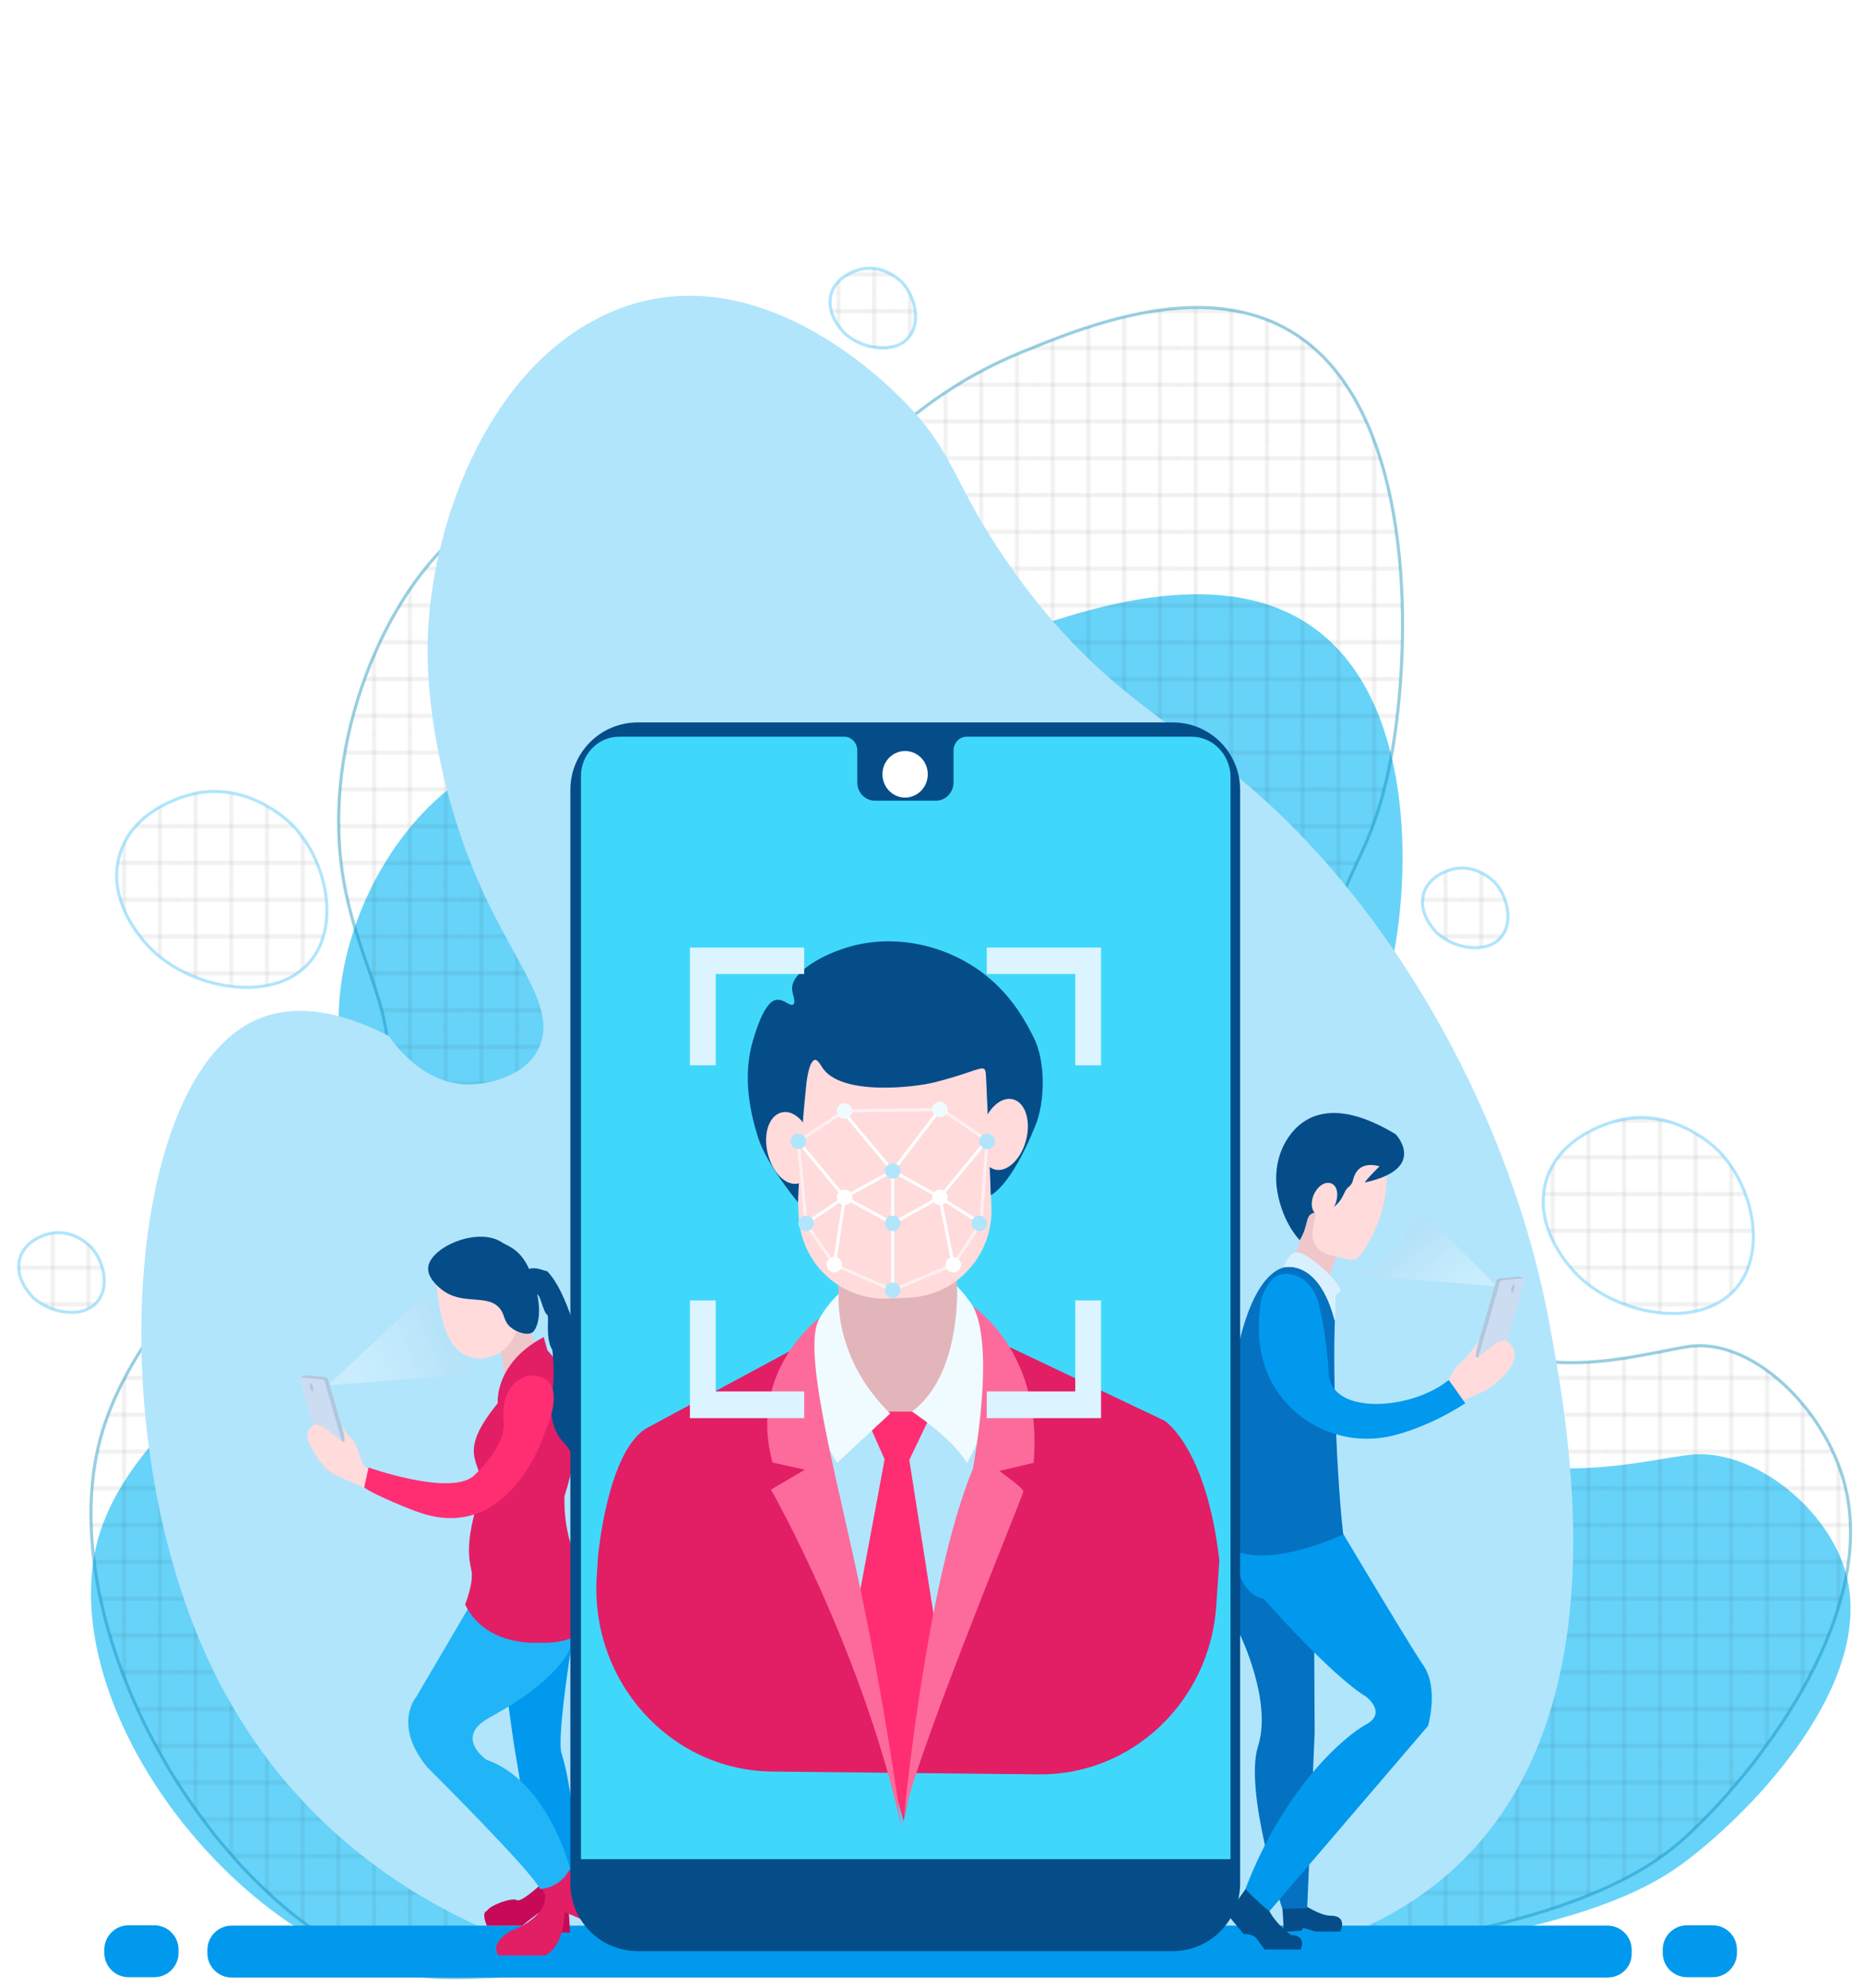 <?xml version="1.0" encoding="utf-8"?>
<!-- Generator: Adobe Illustrator 19.0.0, SVG Export Plug-In . SVG Version: 6.00 Build 0)  -->
<svg version="1.1" id="Layer_1" xmlns="http://www.w3.org/2000/svg" xmlns:xlink="http://www.w3.org/1999/xlink" x="0px" y="0px"
	 viewBox="0 0 600 640" style="enable-background:new 0 0 600 640;" xml:space="preserve">
<style type="text/css">
	.st0{fill:none;}
	.st1{fill:none;stroke:#231F20;stroke-width:0.3;}
	.st2{fill:#67D3F9;}
	.st3{opacity:0.42;fill:url(#SVGID_1_);stroke:#0B8BB7;stroke-miterlimit:10;}
	.st4{fill:#B1E5FC;}
	.st5{opacity:0.42;fill:url(#SVGID_2_);stroke:#46C2F9;stroke-miterlimit:10;}
	.st6{opacity:0.42;fill:url(#SVGID_3_);stroke:#46C2F9;stroke-miterlimit:10;}
	.st7{opacity:0.42;fill:url(#SVGID_4_);stroke:#46C2F9;stroke-miterlimit:10;}
	.st8{opacity:0.42;fill:url(#SVGID_5_);stroke:#46C2F9;stroke-miterlimit:10;}
	.st9{opacity:0.42;fill:url(#SVGID_6_);stroke:#46C2F9;stroke-miterlimit:10;}
	.st10{fill:#0099ED;}
	.st11{fill:#EFC7CA;}
	.st12{fill:#C60A57;}
	.st13{fill:#E21E65;}
	.st14{fill:#FFDBDC;}
	.st15{fill:#21B5F7;}
	.st16{fill:#044D89;}
	.st17{opacity:0.5;fill:url(#SVGID_7_);}
	.st18{fill:#B1C7DD;}
	.st19{fill:#CCDDF2;}
	.st20{fill:#FF2E72;}
	.st21{fill:#0571C1;}
	.st22{fill:#D9F1FF;}
	.st23{opacity:0.5;fill:url(#SVGID_8_);}
	.st24{fill:#3FD8FB;}
	.st25{fill:#FFFFFF;}
	.st26{fill:#E2B5BA;}
	.st27{fill:#F0FBFF;}
	.st28{fill:#FC6B9B;}
	.st29{opacity:0.56;fill:none;stroke:#FFFFFF;stroke-miterlimit:10;}
	.st30{fill:none;stroke:#FFFFFF;stroke-miterlimit:10;}
	.st31{fill:#DCF4FF;}
</style>
<pattern  x="-660" y="860" width="72" height="72" patternUnits="userSpaceOnUse" id="Grid_.25_inch_Lines" viewBox="72.3 -144.3 72 72" style="overflow:visible;">
	<g>
		<polygon class="st0" points="72.3,-144.3 144.3,-144.3 144.3,-72.3 72.3,-72.3 		"/>
		<g>
			<line class="st1" x1="117.3" y1="-72.5" x2="117.3" y2="0"/>
			<line class="st1" x1="81.3" y1="-72.5" x2="81.3" y2="0"/>
			<line class="st1" x1="135.3" y1="-72.5" x2="135.3" y2="0"/>
			<line class="st1" x1="99.3" y1="-72.5" x2="99.3" y2="0"/>
		</g>
		<g>
			<line class="st1" x1="144" y1="-135.3" x2="216.5" y2="-135.3"/>
			<line class="st1" x1="144" y1="-99.3" x2="216.5" y2="-99.3"/>
			<line class="st1" x1="144" y1="-117.3" x2="216.5" y2="-117.3"/>
			<line class="st1" x1="144" y1="-81.3" x2="216.5" y2="-81.3"/>
		</g>
		<g>
			<line class="st1" x1="72" y1="-135.3" x2="144.5" y2="-135.3"/>
			<line class="st1" x1="72" y1="-99.3" x2="144.5" y2="-99.3"/>
			<line class="st1" x1="72" y1="-117.3" x2="144.5" y2="-117.3"/>
			<line class="st1" x1="72" y1="-81.3" x2="144.5" y2="-81.3"/>
			<line class="st1" x1="117.3" y1="-144.5" x2="117.3" y2="-72"/>
			<line class="st1" x1="81.3" y1="-144.5" x2="81.3" y2="-72"/>
			<line class="st1" x1="135.3" y1="-144.5" x2="135.3" y2="-72"/>
			<line class="st1" x1="99.3" y1="-144.5" x2="99.3" y2="-72"/>
		</g>
		<g>
			<line class="st1" x1="0" y1="-135.3" x2="72.5" y2="-135.3"/>
			<line class="st1" x1="0" y1="-99.3" x2="72.5" y2="-99.3"/>
			<line class="st1" x1="0" y1="-117.3" x2="72.5" y2="-117.3"/>
			<line class="st1" x1="0" y1="-81.3" x2="72.5" y2="-81.3"/>
		</g>
		<g>
			<line class="st1" x1="117.3" y1="-216.5" x2="117.3" y2="-144"/>
			<line class="st1" x1="81.3" y1="-216.5" x2="81.3" y2="-144"/>
			<line class="st1" x1="135.3" y1="-216.5" x2="135.3" y2="-144"/>
			<line class="st1" x1="99.3" y1="-216.5" x2="99.3" y2="-144"/>
		</g>
	</g>
</pattern>
<path class="st2" d="M32.3,493.1c7.9-24.4,32.6-44.9,45.1-55.2c25.9-21.5,38.4-19.9,45.1-35.5c10.3-24.2-14.8-39.5-13.4-77
	c1.3-34.8,24.9-72.3,54.6-81.9c25.4-8.2,33,11.1,67.1,8.9c41.1-2.7,46.7-31.7,98.7-49.3c21.9-7.4,65.8-22.3,94.9,0
	c30.4,23.3,30.2,76.4,24,106.5c-6.4,30.9-17.9,31.4-20.1,55.2c-5.6,59.2,21.8,89.7,53.6,103.7c20.4,8.9,50.4,1.3,62.3-0.1
	c19.8-2.2,43.3,16.2,49.8,36.5c10.9,34-25.4,74.2-48.9,92.7c-12.8,10.1-39.9,28.2-148.7,35.8c-77.7,5.5-77.7-2.8-178.3,0.5
	c-71,2.3-81.9,6.8-105.3-3.7C59.5,606.2,17.5,538.9,32.3,493.1z"/>
<pattern  id="SVGID_1_" xlink:href="#Grid_.25_inch_Lines" patternTransform="matrix(0.639 0 0 0.658 -2097.481 -3029.916)">
</pattern>
<path class="st3" d="M32.3,463.3c7.9-29.4,32.6-54.2,45.1-66.7c25.9-26,38.4-24,45.1-42.9c10.3-29.2-14.8-47.6-13.4-92.9
	c1.3-41.9,24.9-87.2,54.6-98.8c25.4-9.9,33,13.4,67.1,10.7c41.1-3.2,46.7-38.3,98.7-59.5c21.9-8.9,65.8-26.9,94.9,0
	c30.4,28.1,30.2,92.2,24,128.6c-6.4,37.2-17.9,37.9-20.1,66.7c-5.6,71.4,21.8,108.3,53.6,125.1c20.4,10.8,50.4,1.5,62.3-0.1
	c19.8-2.7,43.3,19.6,49.8,44c10.9,41-25.4,89.5-48.9,111.9c-12.8,12.2-39.9,34-148.7,43.2c-77.7,6.6-77.7-3.3-178.3,0.6
	c-71,2.8-81.9,8.2-105.3-4.5C59.5,599.9,17.5,518.7,32.3,463.3z"/>
<path class="st4" d="M125.3,333.6c-22.9-11.8-37.3-8.7-46-3.6C40.3,352.9,33.2,463.1,67.8,536c33.6,70.8,98.5,89.5,110.2,92.9
	c41.8,12.1,60.2-2.6,142.8-3.6c41.9-0.5,58.1,13.7,91.1,4.8c15.8-4.3,49.3-13.3,71.9-46.4c34.8-51,21.1-125.5,15.3-157.1
	c-12.1-66.1-49.7-134.1-98.7-175c-24.4-20.3-48.7-31.2-75.7-70.2c-17.7-25.5-16.9-34.8-32.6-51.2c-7.4-7.8-50.9-51-97.8-28.6
	c-38.1,18.2-56,68.9-56.6,105.9c-0.3,22.4,5.5,51.4,16.3,76.2c11.2,25.8,24.7,39.6,20.1,52.4c-3.7,10.2-16.4,13-23,13.1
	C136,349.2,126.6,335.6,125.3,333.6z"/>
<pattern  id="SVGID_2_" xlink:href="#Grid_.25_inch_Lines" patternTransform="matrix(0.639 0 0 0.658 -2097.481 -3029.916)">
</pattern>
<path class="st5" d="M38.3,276.1c4.1-16.4,23.4-20.4,24.9-20.7c18-3.5,30.9,10.1,31.6,10.9c10.4,11.3,14.4,30.9,5.8,42.4
	c-11,14.7-38.1,10.4-51.8-3C46.7,303.6,34.5,291.1,38.3,276.1z"/>
<pattern  id="SVGID_3_" xlink:href="#Grid_.25_inch_Lines" patternTransform="matrix(0.639 0 0 0.658 -2097.481 -3029.916)">
</pattern>
<path class="st6" d="M497.7,381.1c4.1-16.4,23.4-20.4,24.9-20.7c18-3.5,30.9,10.1,31.6,10.9c10.4,11.3,14.4,30.9,5.8,42.4
	c-11,14.7-38.1,10.4-51.8-3C506.1,408.6,494,396.1,497.7,381.1z"/>
<pattern  id="SVGID_4_" xlink:href="#Grid_.25_inch_Lines" patternTransform="matrix(0.639 0 0 0.658 -2097.481 -3029.916)">
</pattern>
<path class="st7" d="M267.6,95c1.7-6.7,9.5-8.3,10.1-8.4c7.3-1.4,12.6,4.1,12.9,4.4c4.2,4.6,5.9,12.6,2.3,17.3
	c-4.5,6-15.5,4.2-21.1-1.2C271,106.2,266.1,101.1,267.6,95z"/>
<pattern  id="SVGID_5_" xlink:href="#Grid_.25_inch_Lines" patternTransform="matrix(0.639 0 0 0.658 -2097.481 -3029.916)">
</pattern>
<path class="st8" d="M458.4,288.1c1.7-6.7,9.5-8.3,10.1-8.4c7.3-1.4,12.6,4.1,12.9,4.4c4.2,4.6,5.9,12.6,2.3,17.3
	c-4.5,6-15.5,4.2-21.1-1.2C461.8,299.3,456.9,294.2,458.4,288.1z"/>
<pattern  id="SVGID_6_" xlink:href="#Grid_.25_inch_Lines" patternTransform="matrix(0.639 0 0 0.658 -2097.481 -3029.916)">
</pattern>
<path class="st9" d="M6.3,405.5c1.7-6.7,9.5-8.3,10.1-8.4c7.3-1.4,12.6,4.1,12.9,4.4c4.2,4.6,5.9,12.6,2.3,17.3
	c-4.5,6-15.5,4.2-21.1-1.2C9.7,416.7,4.8,411.6,6.3,405.5z"/>
<g>
	<path class="st10" d="M517.7,636.7H74.6c-4.3,0-7.8-3.5-7.8-7.8v-1.1c0-4.3,3.5-7.8,7.8-7.8h443.1c4.3,0,7.8,3.5,7.8,7.8v1.1
		C525.6,633.3,522.1,636.7,517.7,636.7z"/>
	<path class="st10" d="M551.6,636.6h-8.3c-4.3,0-7.8-3.5-7.8-7.8v-1.1c0-4.3,3.5-7.8,7.8-7.8h8.3c4.3,0,7.8,3.5,7.8,7.8v1.1
		C559.4,633.1,555.9,636.6,551.6,636.6z"/>
	<path class="st10" d="M49.7,636.6h-8.3c-4.3,0-7.8-3.5-7.8-7.8v-1.1c0-4.3,3.5-7.8,7.8-7.8h8.3c4.3,0,7.8,3.5,7.8,7.8v1.1
		C57.5,633.1,54,636.6,49.7,636.6z"/>
</g>
<g>
	<path class="st11" d="M156.8,417.4c0,0,5.5,18.1,6.1,28.8l13.4-3.7c0,0-13.9-32.9-12.5-36.7C163.8,405.8,156.8,407.8,156.8,417.4z"
		/>
	<path class="st10" d="M158.8,514.6l28.3-3.3c0,0-7.8,43.6-6.4,52.7c0,0,6.4,18.9,3.1,42.6c0,0-8.1,3.5-10.8,0l-7.4-44.5
		C165.5,562.1,161.9,535.1,158.8,514.6z"/>
	<path class="st12" d="M156.8,615.3c0,0-1.9,0.1,0,4.7h11.4c0,0,8.9-7.5,10.9-6.8s1.7,9,1.7,9h2.8l-1.3-20.9l-6.1,3.6
		c0,0-8.1,7.8-9.7,6.9C164.9,610.8,157.6,613.5,156.8,615.3z"/>
	<path class="st13" d="M181.8,600.1l13.1,17l-2.9,2.9l-10.2-4.4c0,0,0.2,10.9-6.3,14h-14.9c0,0-3.2-3.5,3.5-7.7
		c0,0,12.4-4.2,11.4-12L171,602l7-5.2L181.8,600.1z"/>
	<path class="st14" d="M142.3,407.5c-2.6,2.8-1.7,7.6-0.9,12.6c0.8,4.5,2.5,14.2,9.6,16.7c4.6,1.6,8.8-0.6,9.3-0.9
		c6.7-3.7,9.5-14.4,5.8-21.8C161.3,404.5,146.8,402.5,142.3,407.5z"/>
	<path class="st15" d="M155,510.7l-20.9,35.6c0,0-7.8,8.9,3.5,22.7c0,0,34,33.8,36.3,39.2c0,0,6.5,0,9.7-6.6c0,0-7.1-28.1-26.9-35
		c0,0-10.6-7.2,0.8-13.5c11.4-6.3,33.5-19.7,27.4-36.8C178.9,499.3,155,510.7,155,510.7z"/>
	<path class="st13" d="M160.3,451.8c0,0-1.2-12.8,14.8-21.3l1.2,4.3c0,0,16,14.7,5.5,46.9c0,0-0.8,12.6,5.1,22.4
		c0,0,14.2,25.7-13.3,24.8c0,0-17.1,1.5-23.8-12.3c0,0,2.9-7.2,2-11.1c-0.9-3.9-1.8-9.7,2.3-22.5
		C158.2,470.3,144.8,470.8,160.3,451.8z"/>
	<path class="st16" d="M171.2,414.6l2.2,2.5c0.8,0.9,1.8,5.7,2.8,6.2c0.9,0.4-0.8,7.2,1.7,11.4c0,0,0.9,7.8,0,13.3
		c0,0-2.3,10.2,3.5,16.3c0,0,4.6,4.6,3.7,8.8c0,0,7.7-21.1,1.9-38.7c0,0-4.3-18.6-10.7-25c-0.2-0.2-0.6-0.2-0.9-0.3
		c-1.6-0.6-7.6-2.4-5.6,3.1C170.2,413.1,170.7,413.9,171.2,414.6z"/>
	<path class="st16" d="M137.9,408.1c-0.3,3.2,3.1,6.1,4.1,6.9c6.9,5.7,15.3,1.2,19.2,6.6c1.5,2.1,1,3.8,3.2,5.7
		c2.1,1.8,5.8,2.9,7.3,1.5c0.8-0.7,4.2-5.8-0.6-18.6c-3.1-8.1-7.5-8.9-9.3-10.1C154.1,394.8,138.5,401.5,137.9,408.1z"/>
	<g>
		<linearGradient id="SVGID_7_" gradientUnits="userSpaceOnUse" x1="107.88" y1="444.69" x2="153.046" y2="426.172">
			<stop  offset="0.149" style="stop-color:#FFFFFF;stop-opacity:0.6"/>
			<stop  offset="0.354" style="stop-color:#FCFCFD;stop-opacity:0.501"/>
			<stop  offset="0.531" style="stop-color:#F4F1F5;stop-opacity:0.416"/>
			<stop  offset="0.693" style="stop-color:#E6E0E9;stop-opacity:0.338"/>
			<stop  offset="0.806" style="stop-color:#D9D0DD;stop-opacity:0.214"/>
			<stop  offset="1" style="stop-color:#BBABC2;stop-opacity:0"/>
		</linearGradient>
		<path class="st17" d="M154.1,442.3l-48.5,3.7l32.3-30.1c0,0,4,14.6,9.9,20.5C151,439.5,154.1,442.3,154.1,442.3z"/>
		<g>
			<path class="st18" d="M106.7,473.1l6.2,0.6c0.7-0.1,1.1-0.7,0.9-1.4l-8.1-28.1c-0.1-0.5-0.6-0.8-1.1-0.8l-6.2-0.6
				c-0.7,0.1-1.7,0.6-1.5,1.3l8.7,28.2C105.7,472.9,106.2,473.2,106.7,473.1z"/>
			<path class="st19" d="M105.6,473.8l6.2,0.6c0.7-0.1,1.1-0.7,0.9-1.4l-8.1-28.1c-0.1-0.5-0.6-0.8-1.1-0.8l-6.2-0.6
				c-0.7,0.1-0.6,0.6-0.4,1.2l7.6,28.3C104.6,473.5,105.1,473.9,105.6,473.8z"/>
			<path class="st18" d="M99.9,446.8c0.2,0.7,0.6,1.3,0.8,1.2c0.3-0.1,0.3-0.7,0.1-1.5c-0.2-0.7-0.6-1.3-0.8-1.2
				C99.8,445.4,99.7,446.1,99.9,446.8z"/>
		</g>
		<path class="st14" d="M110,458.8c0,0,0.8,2.3,3.5,4.6c1.1,0.9,2.8,6.7,3.4,7.9c1.1,2.1,4.6,2.8,7.8,3.6c0,0,1.9,3.7,0.3,5.3
			c-1.6,1.6-2.8,1-2.8,1l-14.5-6.4c0,0-5.1-2.9-8.4-10.7c-0.7-1.7-0.3-3.7,1.1-4.8c0.6-0.4,1.2-0.7,2.1-0.5c2.7,0.4,7.8,6.2,8.4,5.3
			C111.4,463.5,110,458.8,110,458.8z"/>
	</g>
	<path class="st20" d="M117.3,478.9l1.4-6.4c0,0,25.7,9.1,33.6,2.9c0,0,10.8-9.4,9.9-17.7c0,0-1.8-11.8,7.7-14.7
		c0,0,14.4-2.5,5.6,18.2c0,0-11.3,36.6-41.2,25.5C134.3,486.8,120.4,481.4,117.3,478.9z"/>
</g>
<g>
	<path class="st16" d="M412.9,612.6c0,0,0.6,8.4,0.5,9s5.8,0,5.8,0l0.5-0.9l4,1.2h8c0,0,2.5-5.1-3.2-5.1c-3.7,0-9.8-4.3-9.8-4.3
		H412.9z"/>
	<path class="st21" d="M398.9,481.5H423l0.4,76.2l-2.4,56.7l-8,0.2c0,0-12.5-37.9-7.8-52.5c4.6-14.5-5.9-35.9-5.9-35.9
		S397.1,489.7,398.9,481.5z"/>
	<path class="st16" d="M401.9,607.2l-6.6,9.2l5.3,6.4c0,0,2-0.5,3.9,1.1l2.8,3.8h11.6c0,0,2.2-4.5-3.1-4.7c0,0-7.4-5.1-8.4-11.7
		L401.9,607.2z"/>
	<path class="st10" d="M398.2,488.4c0,0-3.8,23.5,8.8,26.4c0,0,21.8,24.8,33,31.5c0,0,6.8,5.2,0,8.9c-6.8,3.7-26.3,20.1-38.9,53
		c0,0,2.1,2.5,7.7,7.2l51.1-59.7c0,0,3.6-12.1-1.5-19.5c-5.1-7.4-34.6-57.1-34.6-57.1L398.2,488.4z"/>
	<path class="st11" d="M423.3,384.5l-7.1,22.9l11,6.9c0,0,2.2-11.3,8.6-17.6S423.3,384.5,423.3,384.5z"/>
	<path class="st14" d="M446.5,377.2c0,0,1.6,13.1-8.4,27c-0.9,1.2-2.5,1.8-3.9,1.3c-4.7-1.4-13.2-1.1-11.2-11
		c1.5-7.5,4.9-24.9,13.2-23.6S446.8,371.2,446.5,377.2z"/>
	<path class="st16" d="M449.5,365.2c0,0,10.5,11-9.8,15.5c-0.8,0.2,4.6-5.2,4.6-5.2c-6.5-1.7-8,2.3-8.6,4.6
		c-0.2,0.9-0.8,1.7-1.5,2.2c-2,1.5-1.6,7.3-10.4,8.1c-3.8,0.4-2,3.6-5.2,8.9c0,0-5.4-5.3-7.2-15.5c-1-5.6-0.1-11.4,2.7-16.3
		C418.5,360.1,428.3,352.4,449.5,365.2z"/>
	<path class="st14" d="M430,387.8c-1.3,2.8-3.8,4.3-5.7,3.4c-1.9-0.9-2.4-3.9-1.1-6.7c1.3-2.8,3.8-4.3,5.7-3.4S431.2,385,430,387.8z
		"/>
	<g>
		<path class="st21" d="M429.9,425.3L429.9,425.3c-5.3-20.6-16.6-17.2-16.6-17.2c-11.7,3.7-15.5,30.7-15.5,30.7v54.6v5.9
			c12.8,5.4,34.8-5.4,34.8-5.2C430.6,476.4,429.2,443.8,429.9,425.3z"/>
		<path class="st22" d="M429.9,425.3L429.9,425.3c0.2-5.1,0.3-8.4,0.3-8.4l1.6-1.1c-0.4-3.2-8.9-10.8-12.7-12.3
			c-1-0.4-2.2-0.3-3,0.2c-1.2,0.8-2.8,4.4-2.8,4.4S424.5,404.7,429.9,425.3z"/>
	</g>
	<g>
		
			<linearGradient id="SVGID_8_" gradientUnits="userSpaceOnUse" x1="482.081" y1="423.907" x2="458.141" y2="400.352" gradientTransform="matrix(0.991 0.137 -0.137 0.991 48.219 -62.556)">
			<stop  offset="0.149" style="stop-color:#FFFFFF;stop-opacity:0.6"/>
			<stop  offset="0.354" style="stop-color:#FCFCFD;stop-opacity:0.501"/>
			<stop  offset="0.531" style="stop-color:#F4F1F5;stop-opacity:0.416"/>
			<stop  offset="0.693" style="stop-color:#E6E0E9;stop-opacity:0.338"/>
			<stop  offset="0.806" style="stop-color:#D9D0DD;stop-opacity:0.214"/>
			<stop  offset="1" style="stop-color:#BBABC2;stop-opacity:0"/>
		</linearGradient>
		<path class="st23" d="M436.2,410.6l45.8,3.5l-26.9-26.9c0,0-0.2,12.7-10.9,19.7C440.5,409.3,436.2,410.6,436.2,410.6z"/>
		<g>
			<path class="st18" d="M480.9,441.3l-6.2,0.6c-0.7-0.1-1.1-0.7-0.9-1.4l8.1-28.1c0.1-0.5,0.6-0.8,1.1-0.8l6.2-0.6
				c0.7,0.1,1.7,0.6,1.5,1.3l-8.7,28.2C481.9,441,481.5,441.3,480.9,441.3z"/>
			<path class="st19" d="M482,441.9l-6.2,0.6c-0.7-0.1-1.1-0.7-0.9-1.4L483,413c0.1-0.5,0.6-0.8,1.1-0.8l6.2-0.6
				c0.7,0.1,0.6,0.6,0.4,1.2l-7.6,28.3C483,441.6,482.5,442,482,441.9z"/>
			<path class="st18" d="M487.7,415c-0.2,0.7-0.6,1.3-0.8,1.2c-0.3-0.1-0.3-0.7-0.1-1.5c0.2-0.7,0.6-1.3,0.8-1.2
				C487.9,413.6,487.9,414.2,487.7,415z"/>
		</g>
		<path class="st14" d="M476.3,431.7c0,0-3.2,4.7-5.9,7c-1.1,0.9-1.9,2-2.6,3.3c-1.1,2.1-3.2,5.1-6.3,5.8c0,0-1.9,3.7-0.3,5.3
			c1.6,1.6,2.8,1,2.8,1l14.5-6.4c0,0,10.7-6.5,9.2-12.7c0,0-1.2-3.7-3.9-3.3s-7.8,6.2-8.4,5.3C474.9,436.4,476.3,431.7,476.3,431.7z
			"/>
	</g>
	<path class="st10" d="M406.1,419.1c0,0,2.2-11.4,10.9-8.5c3.6,1.2,6.3,4.3,7.4,8.1c1.2,4.2,2.7,11.5,3.6,23.9
		c1.1,13.2,26.8,11.4,38.6,1.7l5.3,7.5c0,0-10,6.9-22.4,10.2c-12.2,3.3-25.3-0.1-34.2-9.2C408.7,446.1,403.5,435.5,406.1,419.1z"/>
</g>
<path class="st16" d="M377.7,628.2H205.4c-12,0-21.7-9.7-21.7-21.7V254.3c0-12,9.7-21.7,21.7-21.7h172.3c12,0,21.7,9.7,21.7,21.7
	v352.3C399.3,618.5,389.6,628.2,377.7,628.2z"/>
<path class="st24" d="M383.8,237.2h-72.5c-2.3,0-4.2,2-4.2,4.4v10.3c0,3.3-2.6,5.9-5.7,5.9h-19.6c-3.2,0-5.7-2.6-5.7-5.9v-10.3
	c0-2.4-1.9-4.4-4.2-4.4h-72.5c-6.8,0-12.3,5.7-12.3,12.7v348.7h209.2V249.9C396.1,242.9,390.6,237.2,383.8,237.2z"/>
<ellipse class="st25" cx="291.5" cy="249.3" rx="7.3" ry="7.5"/>
<ellipse class="st25" cx="291.5" cy="249.3" rx="5.4" ry="5.5"/>
<g>
	<g>
		<g>
			<g>
				<path class="st13" d="M192.6,501.2c0,0,3-34.3,15.9-41.5l55.2-29.7l57.2,1.7l54.1,25.7c0,0,13.5,8.4,17.7,45l-1,14.7
					c-2.1,30.8-27.2,54.5-57.1,54.2l-85.8-0.9c-33-0.3-58.9-29.2-56.6-63L192.6,501.2z"/>
				<path class="st4" d="M256.2,436.6l67,1.7c0,0-4.9,37.6-9.8,59.1c-4.9,21.5-14.4,47.2-14.4,47.2l-21.2-2.6
					c0,0-16.1-43.3-16.1-59.4C261.8,466.5,256.2,436.6,256.2,436.6z"/>
				<path class="st26" d="M290.4,459h-2.6c-9.8,0-17.8-8-17.8-17.8v-39.6c0-9.8,8-17.8,17.8-17.8h2.6c9.8,0,17.8,8,17.8,17.8v39.6
					C308.2,451,300.2,459,290.4,459z"/>
				<polygon class="st20" points="285.4,467.2 292.4,467.2 302.5,531.4 291,586.4 274.4,526.2 				"/>
				<path class="st20" d="M278.1,454.5h22.2l-7.9,16.5c0,0-4.2-2.9-7,0L278.1,454.5z"/>
				<path class="st27" d="M270.1,416.6c0,0-1.9,20.5,16.6,38.5l-17.1,15.9C269.6,470.9,247.6,438,270.1,416.6z"/>
				<path class="st27" d="M293.7,454.5c0,0,12.6,8.1,17.7,16.5c0,0,20.4-32.3-3.2-56.9C308.2,414.1,309.8,442.5,293.7,454.5z"/>
				<path class="st28" d="M264,424.3c0,0-23.3,16.9-15.2,46.6l10.4,2.3l-10.9,6.4c0,0,29.7,52.2,42.2,109.4c0,0-5.3-39.9-14.2-81.1
					C268.8,472.8,258.1,434,264,424.3z"/>
				<path class="st28" d="M291,586.4c0,0,7.2-77.1,22.3-113.4c0,0,7.4-38.7,0.1-52.3c0,0,22.6,14.5,19.5,50.3l-11.1,2.6
					c0,0,7.8,5.5,7.8,6.6C329.6,481.3,291.7,573.1,291,586.4z"/>
			</g>
		</g>
		<path class="st14" d="M292.8,417.8l-6.9,0.3c-15.3,0.6-28.1-11.4-28.7-26.9l-2.5-64l62.1-2.6l2.5,64
			C319.9,404.1,308,417.2,292.8,417.8z"/>
		<path class="st14" d="M289,391.2c-6.8,0-12.2,3.7-12.2,8.3c0,2.5,1.7,4.8,4.3,6.3c0.7,0.4,1.6,0.1,1.7-0.6
			c0.4-1.6,1.8-3.9,6.5-3.9c4.7,0,6,1.9,6.2,3.5c0.1,0.8,1.2,1.2,2,0.7c2.3-1.5,3.7-3.6,3.7-5.9C301.2,394.9,295.8,391.2,289,391.2z
			"/>
		<path class="st16" d="M257,387.1c0,0,0.7-19,2.6-37.2c0.1-1.4,0.7-6.1,1.8-7.7c0.7-1.1,1.4-1.9,3.3,1.3c5.8,9.6,30.4,6.5,36.2,5
			c16.6-4.2,16.4-7,16.7-1.2c0.6,13.3,0.6,12.8,1.2,29.3c0.1,3.8,0.3,8.2,0.3,8.2s6.4-2.6,14.4-22.5c3.1-7.6,3.3-20.6-0.6-28.3
			c-2.5-4.9-6.8-13.2-15.7-20.2c-12.3-9.6-28.7-13-42.8-9.2c-8.8,2.3-19.5,8.2-19.3,13.8c0.1,1.8,1.3,4.2,0.4,5
			c-1,0.8-2.9-1.7-5.2-1.5c-1.6,0.1-4.4,1.5-7.8,13.1c-3.6,12.2-0.6,24,1.6,31.1C246.9,375.1,257,387.1,257,387.1z"/>
		<path class="st14" d="M261.6,367.7c1.6,6.3-0.3,12.2-4.3,13.3s-8.4-3.2-10-9.5c-1.6-6.3,0.3-12.2,4.3-13.3S260,361.4,261.6,367.7z
			"/>
		<path class="st14" d="M330.4,367.3c-1.7,6.2-6.3,10.4-10.2,9.2s-5.7-7.1-4-13.3c1.7-6.2,6.3-10.4,10.2-9.2
			C330.3,355.1,332.1,361.1,330.4,367.3z"/>
	</g>
</g>
<g>
	<g>
		<polygon class="st29" points="272,357.7 303.2,357.2 317.9,367.1 315.9,393.9 307,407.2 287.5,415.4 268.7,407.2 259.6,393.9 
			257.1,367.5 		"/>
		<polyline class="st30" points="259.6,393.9 272,385.5 287.5,377 302.7,357.2 		"/>
		<polyline class="st30" points="271.6,358 287.5,377 302.7,385.5 315.9,393.9 		"/>
		<polyline class="st30" points="317.9,367.1 302.7,385.5 287.5,393.9 287.5,415.4 		"/>
		<polyline class="st30" points="287.5,377 287.5,393.9 272,385.5 257.1,367.5 		"/>
		<line class="st30" x1="302.7" y1="385.5" x2="307" y2="407.2"/>
		<line class="st30" x1="272" y1="385.5" x2="268.7" y2="407.2"/>
		<g>
			<g>
				<g>
					<ellipse class="st4" cx="257.1" cy="367.5" rx="2.5" ry="2.5"/>
				</g>
				<g>
					<ellipse class="st4" cx="287.5" cy="377" rx="2.5" ry="2.5"/>
				</g>
				<g>
					<ellipse class="st4" cx="287.5" cy="393.9" rx="2.5" ry="2.5"/>
				</g>
				<g>
					<ellipse class="st4" cx="287.5" cy="415.4" rx="2.5" ry="2.5"/>
				</g>
				<g>
					<ellipse class="st4" cx="259.6" cy="393.9" rx="2.5" ry="2.5"/>
				</g>
				<g>
					<ellipse class="st4" cx="315.4" cy="393.9" rx="2.5" ry="2.5"/>
				</g>
				<g>
					<ellipse class="st4" cx="317.9" cy="367.5" rx="2.5" ry="2.5"/>
				</g>
			</g>
		</g>
		<g>
			<ellipse class="st27" cx="272" cy="357.7" rx="2.5" ry="2.5"/>
		</g>
		<g>
			<ellipse class="st27" cx="302.7" cy="357.2" rx="2.5" ry="2.5"/>
		</g>
		<g>
			<ellipse class="st25" cx="268.7" cy="407.2" rx="2.5" ry="2.5"/>
		</g>
		<g>
			<ellipse class="st25" cx="272" cy="385.5" rx="2.5" ry="2.5"/>
		</g>
		<g>
			<ellipse class="st25" cx="302.7" cy="385.5" rx="2.5" ry="2.5"/>
		</g>
		<g>
			<ellipse class="st25" cx="307" cy="407.2" rx="2.5" ry="2.5"/>
		</g>
	</g>
</g>
<polygon class="st31" points="346.3,448 317.8,448 317.8,456.6 354.6,456.6 354.6,418.7 346.3,418.7 "/>
<polygon class="st31" points="230.5,313.6 259,313.6 259,305.1 222.2,305.1 222.2,343 230.5,343 "/>
<polygon class="st31" points="346.3,313.6 346.3,343 354.6,343 354.6,305.1 317.8,305.1 317.8,313.6 "/>
<polygon class="st31" points="230.5,448 230.5,418.7 222.2,418.7 222.2,456.6 259,456.6 259,448 "/>
</svg>

